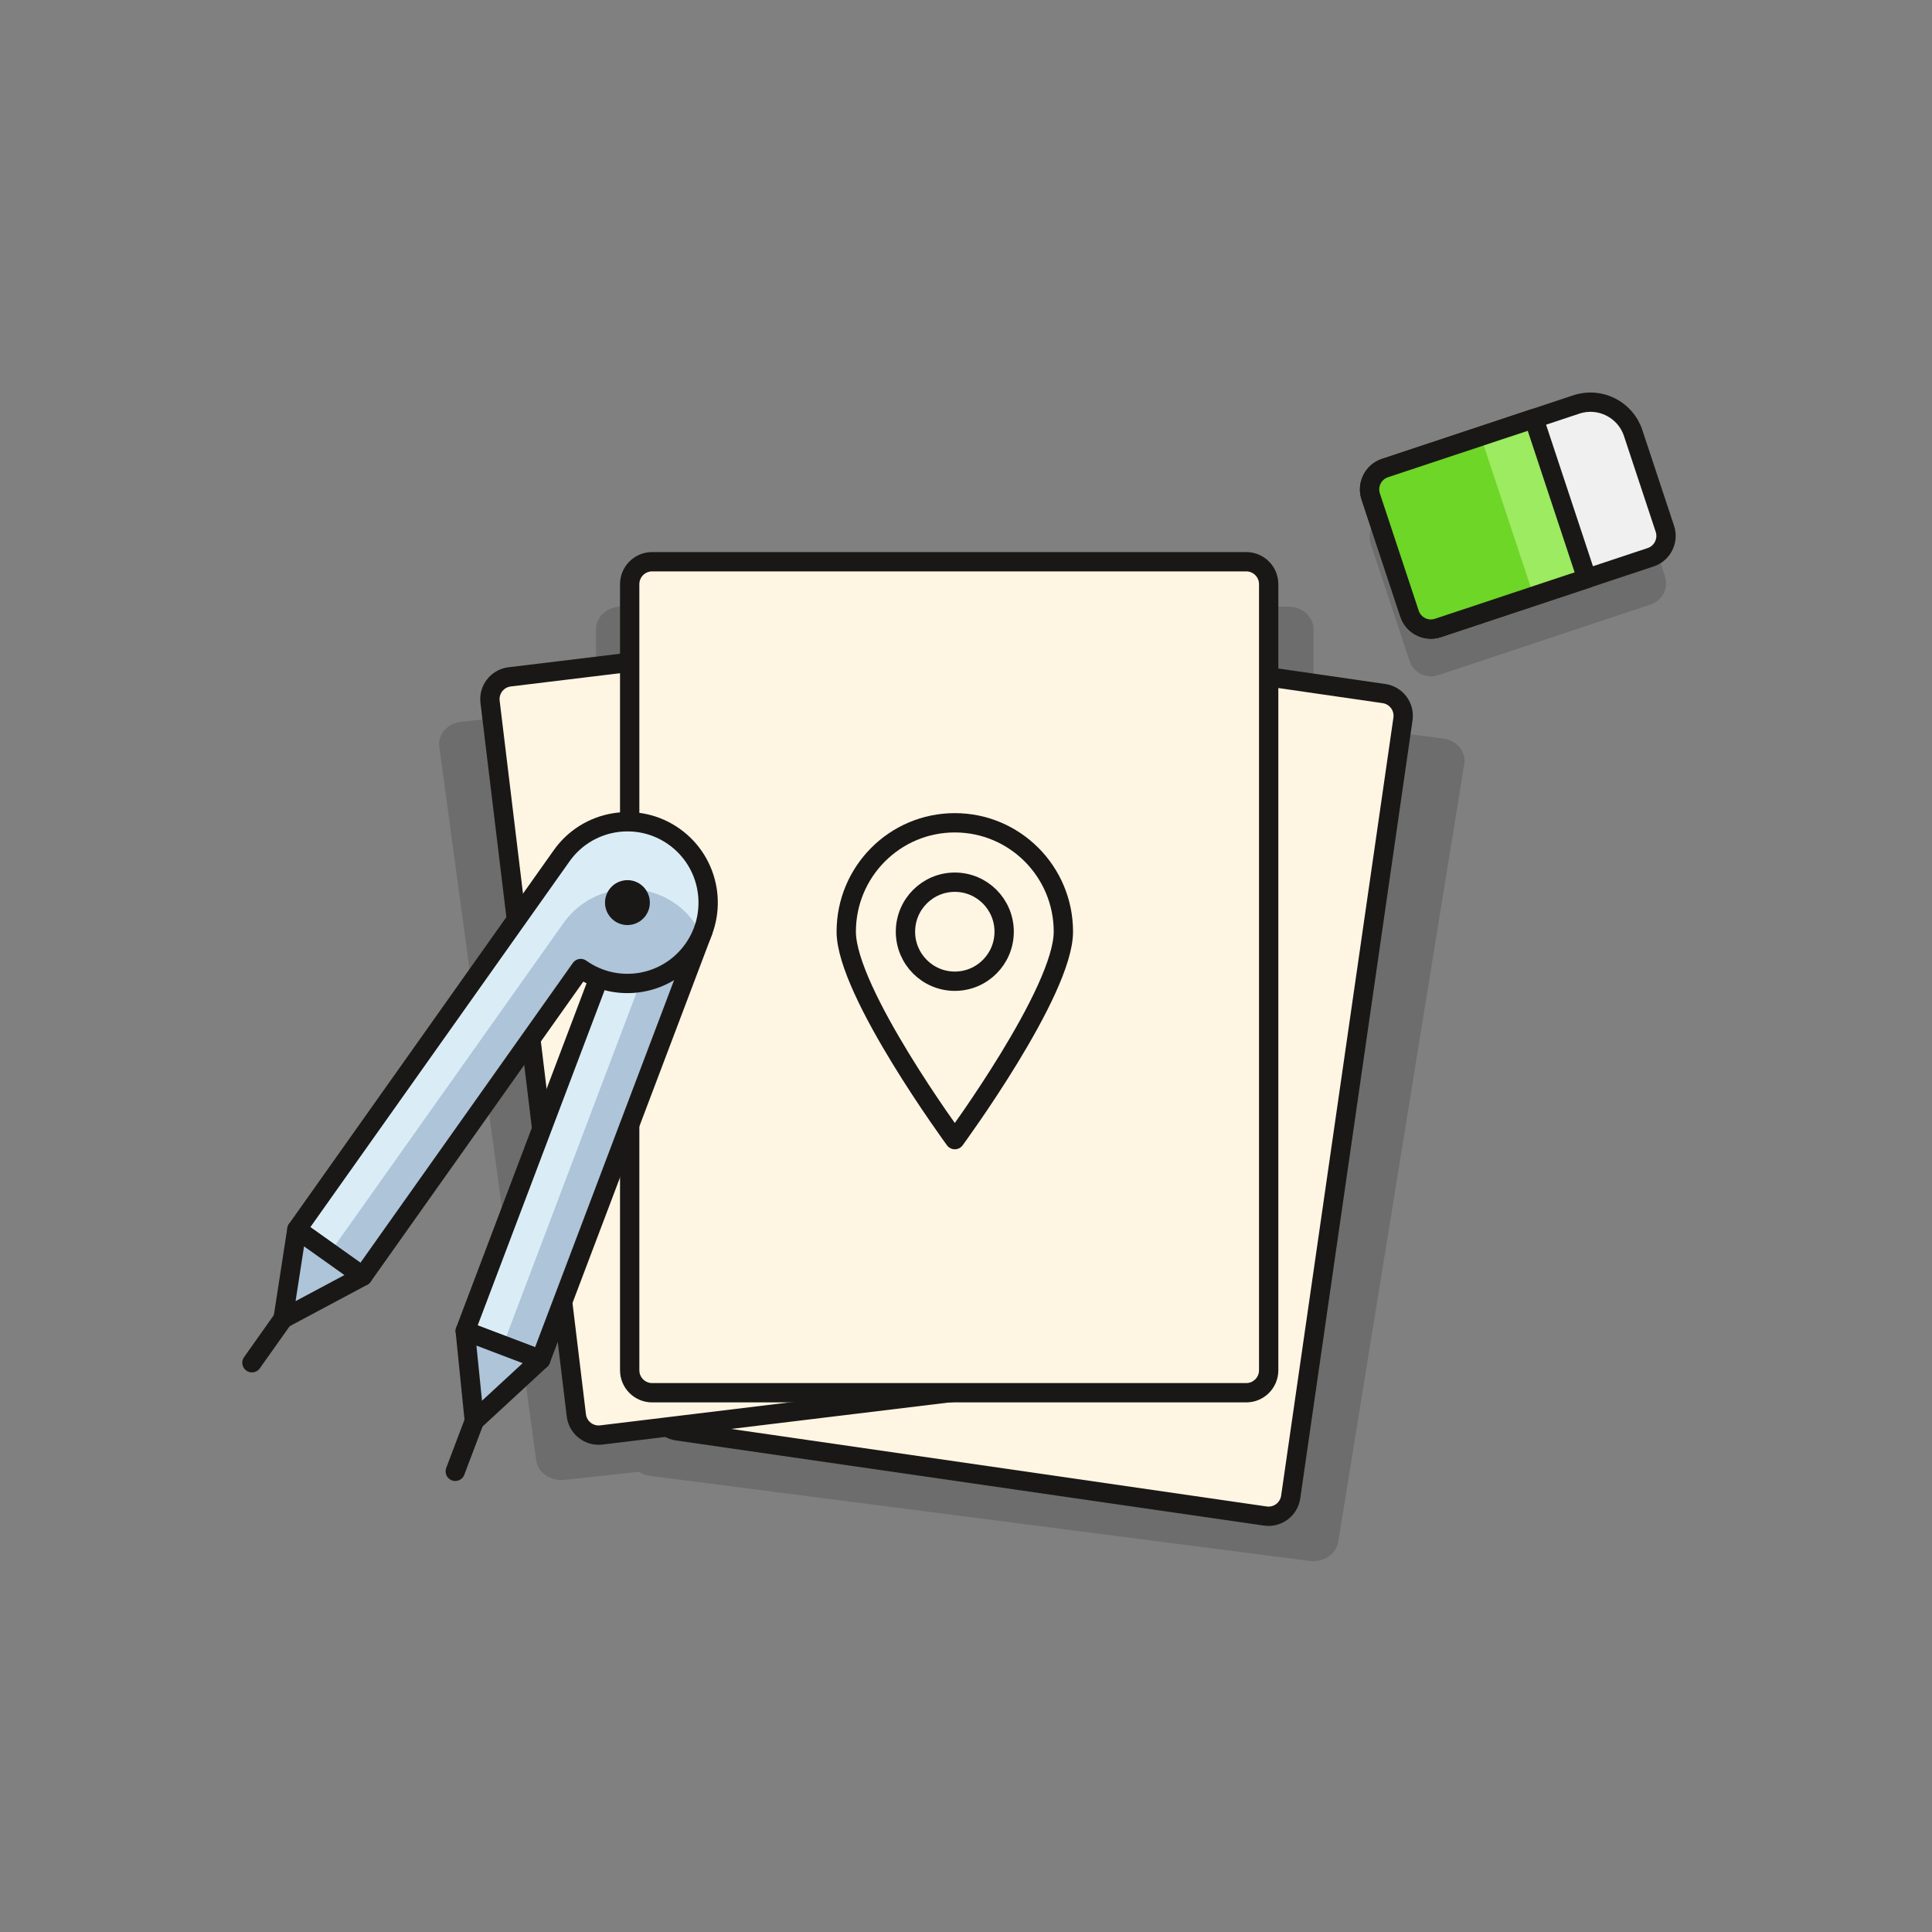<?xml version="1.0" encoding="UTF-8"?>
<svg width="200px" height="200px" viewBox="0 0 200 200" version="1.1" xmlns="http://www.w3.org/2000/svg" xmlns:xlink="http://www.w3.org/1999/xlink">
    <rect x="0" y="0" width="200" height="200" fill="#808080" stroke="none"/>
    <!-- Generator: Sketch 52.2 (67145) - http://www.bohemiancoding.com/sketch -->
    <title>icons</title>
    <desc>Created with Sketch.</desc>
    <g id="icons" stroke="none" stroke-width="1" fill="none" fill-rule="evenodd">
        <g id="17--sketch-idea" transform="translate(7, 7)">
            <g id="Group-85">
                <path d="M162.061,42.709 L165.35,52.639 C165.751,53.853 165.09,55.176 163.878,55.578 L141.85,62.9 C140.638,63.302 139.317,62.639 138.916,61.426 L134.896,49.289 C134.494,48.075 135.156,46.752 136.367,46.348 L156.193,39.759 C158.616,38.954 161.258,40.282 162.061,42.709" id="Fill-3" fill-opacity="0.15" fill="#020202"></path>
                <path d="M142.373,69.448 L128.972,67.718 L128.972,58.125 C128.972,56.842 127.804,55.8 126.365,55.8 L57.311,55.8 C55.87,55.8 54.705,56.842 54.705,58.125 L54.705,66.209 L40.749,67.718 C39.321,67.874 38.302,69.032 38.477,70.306 L48.503,144.167 C48.677,145.441 49.975,146.35 51.404,146.196 L59.133,145.359 C59.456,145.562 59.818,145.72 60.236,145.773 L128.58,154.587 C130.005,154.771 131.325,153.89 131.532,152.618 L144.58,72.082 C144.785,70.81 143.798,69.632 142.373,69.448" id="Fill-5" fill-opacity="0.15" fill="#020202"></path>
                <path d="M126.613,147.969 C126.43,149.241 125.253,150.122 123.984,149.938 L63.111,141.124 C61.842,140.941 60.962,139.762 61.145,138.49 L72.767,57.952 C72.95,56.68 74.129,55.799 75.396,55.985 L136.271,64.799 C137.538,64.983 138.418,66.159 138.235,67.431 L126.613,147.969 Z" id="Fill-7" fill="#FFF5E3"></path>
                <path d="M126.613,147.969 C126.43,149.241 125.253,150.122 123.984,149.938 L63.111,141.124 C61.842,140.941 60.962,139.762 61.145,138.49 L72.767,57.952 C72.95,56.68 74.129,55.799 75.396,55.985 L136.271,64.799 C137.538,64.983 138.418,66.159 138.235,67.431 L126.613,147.969 Z" id="Stroke-9" stroke="#1A1816" stroke-width="2" stroke-linecap="round" stroke-linejoin="round"></path>
                <path d="M114.875,131.968 C115.028,133.242 114.123,134.402 112.849,134.555 L55.246,141.547 C53.972,141.7 52.816,140.791 52.663,139.517 L43.732,65.656 C43.576,64.382 44.484,63.224 45.756,63.069 L103.36,56.08 C104.632,55.924 105.788,56.833 105.944,58.107 L114.875,131.968 Z" id="Fill-11" fill="#FFF5E3"></path>
                <path d="M114.875,131.968 C115.028,133.242 114.123,134.402 112.849,134.555 L55.246,141.547 C53.972,141.7 52.816,140.791 52.663,139.517 L43.732,65.656 C43.576,64.382 44.484,63.224 45.756,63.069 L103.36,56.08 C104.632,55.924 105.788,56.833 105.944,58.107 L114.875,131.968 Z" id="Stroke-13" stroke="#1A1816" stroke-width="2" stroke-linecap="round" stroke-linejoin="round"></path>
                <path d="M124.333,134.85 C124.333,136.133 123.294,137.175 122.012,137.175 L60.506,137.175 C59.225,137.175 58.185,136.133 58.185,134.85 L58.185,53.475 C58.185,52.192 59.225,51.15 60.506,51.15 L122.012,51.15 C123.294,51.15 124.333,52.192 124.333,53.475 L124.333,134.85 Z" id="Fill-15" fill="#FFF5E3"></path>
                <path d="M124.333,134.85 C124.333,136.133 123.294,137.175 122.012,137.175 L60.506,137.175 C59.225,137.175 58.185,136.133 58.185,134.85 L58.185,53.475 C58.185,52.192 59.225,51.15 60.506,51.15 L122.012,51.15 C123.294,51.15 124.333,52.192 124.333,53.475 L124.333,134.85 Z" id="Stroke-17" stroke="#1A1816" stroke-width="2" stroke-linecap="round" stroke-linejoin="round"></path>
                <polygon id="Fill-59" fill="#ADC4D9" points="57.953 86.437 65.765 89.406 48.973 133.753 41.161 130.784"></polygon>
                <polygon id="Fill-61" fill="#DAEDF7" points="57.953 86.437 61.859 87.92 45.067 132.267 41.161 130.784"></polygon>
                <path d="M42.104,140.095 L40.129,145.312" id="Stroke-63" stroke="#1A1816" stroke-width="2" stroke-linecap="round" stroke-linejoin="round"></path>
                <polygon id="Stroke-65" stroke="#1A1816" stroke-width="2" stroke-linecap="round" stroke-linejoin="round" points="57.953 86.437 65.765 89.406 48.973 133.753 41.161 130.784"></polygon>
                <polygon id="Fill-67" fill="#ADC4D9" points="42.104 140.095 48.972 133.752 41.161 130.786"></polygon>
                <polygon id="Stroke-69" stroke="#1A1816" stroke-width="2" stroke-linecap="round" stroke-linejoin="round" points="42.104 140.095 48.972 133.752 41.161 130.786"></polygon>
                <path d="M30.548,125.115 L53.117,93.263 C56.879,95.939 62.094,95.051 64.766,91.282 C67.437,87.511 66.551,82.286 62.788,79.61 C59.026,76.937 53.808,77.822 51.139,81.594 L23.733,120.272 L30.548,125.115 Z" id="Fill-71" fill="#ADC4D9"></path>
                <path d="M27.141,122.693 L51.321,88.566 C53.992,84.795 59.208,83.909 62.972,86.585 C64.158,87.429 65.022,88.541 65.616,89.766 C67.157,86.211 66.068,81.945 62.789,79.61 C59.027,76.937 53.809,77.822 51.138,81.594 L23.734,120.27 L27.141,122.693 Z" id="Fill-73" fill="#DAEDF7"></path>
                <path d="M22.304,129.519 L19.08,134.069" id="Stroke-75" stroke="#1A1816" stroke-width="2" stroke-linecap="round" stroke-linejoin="round"></path>
                <path d="M30.548,125.115 L53.117,93.263 C56.879,95.939 62.094,95.051 64.766,91.282 C67.437,87.511 66.551,82.286 62.788,79.61 C59.026,76.937 53.808,77.822 51.139,81.594 L23.733,120.272 L30.548,125.115 Z" id="Stroke-77" stroke="#1A1816" stroke-width="2" stroke-linecap="round" stroke-linejoin="round"></path>
                <polygon id="Fill-79" fill="#ADC4D9" points="22.304 129.519 30.548 125.115 23.734 120.27"></polygon>
                <polygon id="Stroke-81" stroke="#1A1816" stroke-width="2" stroke-linecap="round" stroke-linejoin="round" points="22.304 129.519 30.548 125.115 23.734 120.27"></polygon>
                <path d="M57.954,84.112 C57.228,84.112 56.513,84.454 56.06,85.091 C55.317,86.139 55.563,87.59 56.608,88.332 C57.016,88.622 57.485,88.762 57.949,88.762 C58.676,88.762 59.393,88.42 59.843,87.783 C60.586,86.735 60.34,85.284 59.296,84.542 C58.887,84.251 58.418,84.112 57.954,84.112" id="Fill-83" fill="#1A1816"></path>
            </g>
            <g id="Group-197" transform="translate(133.617, 32.55)">
                <path d="M28.443,5.266 L31.732,15.196 C32.134,16.41 31.472,17.733 30.261,18.135 L8.232,25.457 C7.021,25.859 5.7,25.196 5.299,23.983 L1.279,11.846 C0.877,10.632 1.539,9.31 2.75,8.905 L22.576,2.316 C24.999,1.511 27.64,2.839 28.443,5.266" id="Fill-187" fill="#F0F0F0"></path>
                <path d="M28.443,5.266 L31.732,15.196 C32.134,16.41 31.472,17.733 30.261,18.135 L8.232,25.457 C7.021,25.859 5.7,25.196 5.299,23.983 L1.279,11.846 C0.877,10.632 1.539,9.31 2.75,8.905 L22.576,2.316 C24.999,1.511 27.64,2.839 28.443,5.266 Z" id="Stroke-189" stroke="#1A1816" stroke-width="2" stroke-linecap="round" stroke-linejoin="round"></path>
                <path d="M18.17,3.782 L23.652,20.333 L8.232,25.458 C7.02,25.86 5.699,25.195 5.298,23.981 L1.278,11.845 C0.876,10.631 1.538,9.308 2.749,8.906 L18.17,3.782 Z" id="Fill-191" fill="#6DD627"></path>
                <polygon id="Fill-193" fill="#9CEB60" points="12.664 5.613 18.146 22.162 23.651 20.332 18.171 3.781"></polygon>
                <path d="M18.17,3.782 L23.652,20.333 L8.232,25.458 C7.02,25.86 5.699,25.195 5.298,23.981 L1.278,11.845 C0.876,10.631 1.538,9.308 2.749,8.906 L18.17,3.782 Z" id="Stroke-195" stroke="#1A1816" stroke-width="2" stroke-linecap="round" stroke-linejoin="round"></path>
            </g>
            <path d="M103.081,89.45 C103.081,95.678 91.842,110.975 91.842,110.975 C91.842,110.975 80.603,95.678 80.603,89.45 C80.603,83.224 85.634,78.175 91.842,78.175 C98.05,78.175 103.081,83.224 103.081,89.45 Z" id="Stroke-53" stroke="#1A1816" stroke-width="2" stroke-linecap="round" stroke-linejoin="round"></path>
            <path d="M96.95,89.45 C96.95,92.281 94.664,94.575 91.842,94.575 C89.022,94.575 86.733,92.281 86.733,89.45 C86.733,86.621 89.022,84.325 91.842,84.325 C94.664,84.325 96.95,86.621 96.95,89.45 Z" id="Stroke-57" stroke="#1A1816" stroke-width="2" stroke-linecap="round" stroke-linejoin="round"></path>
        </g>
    </g>
</svg>